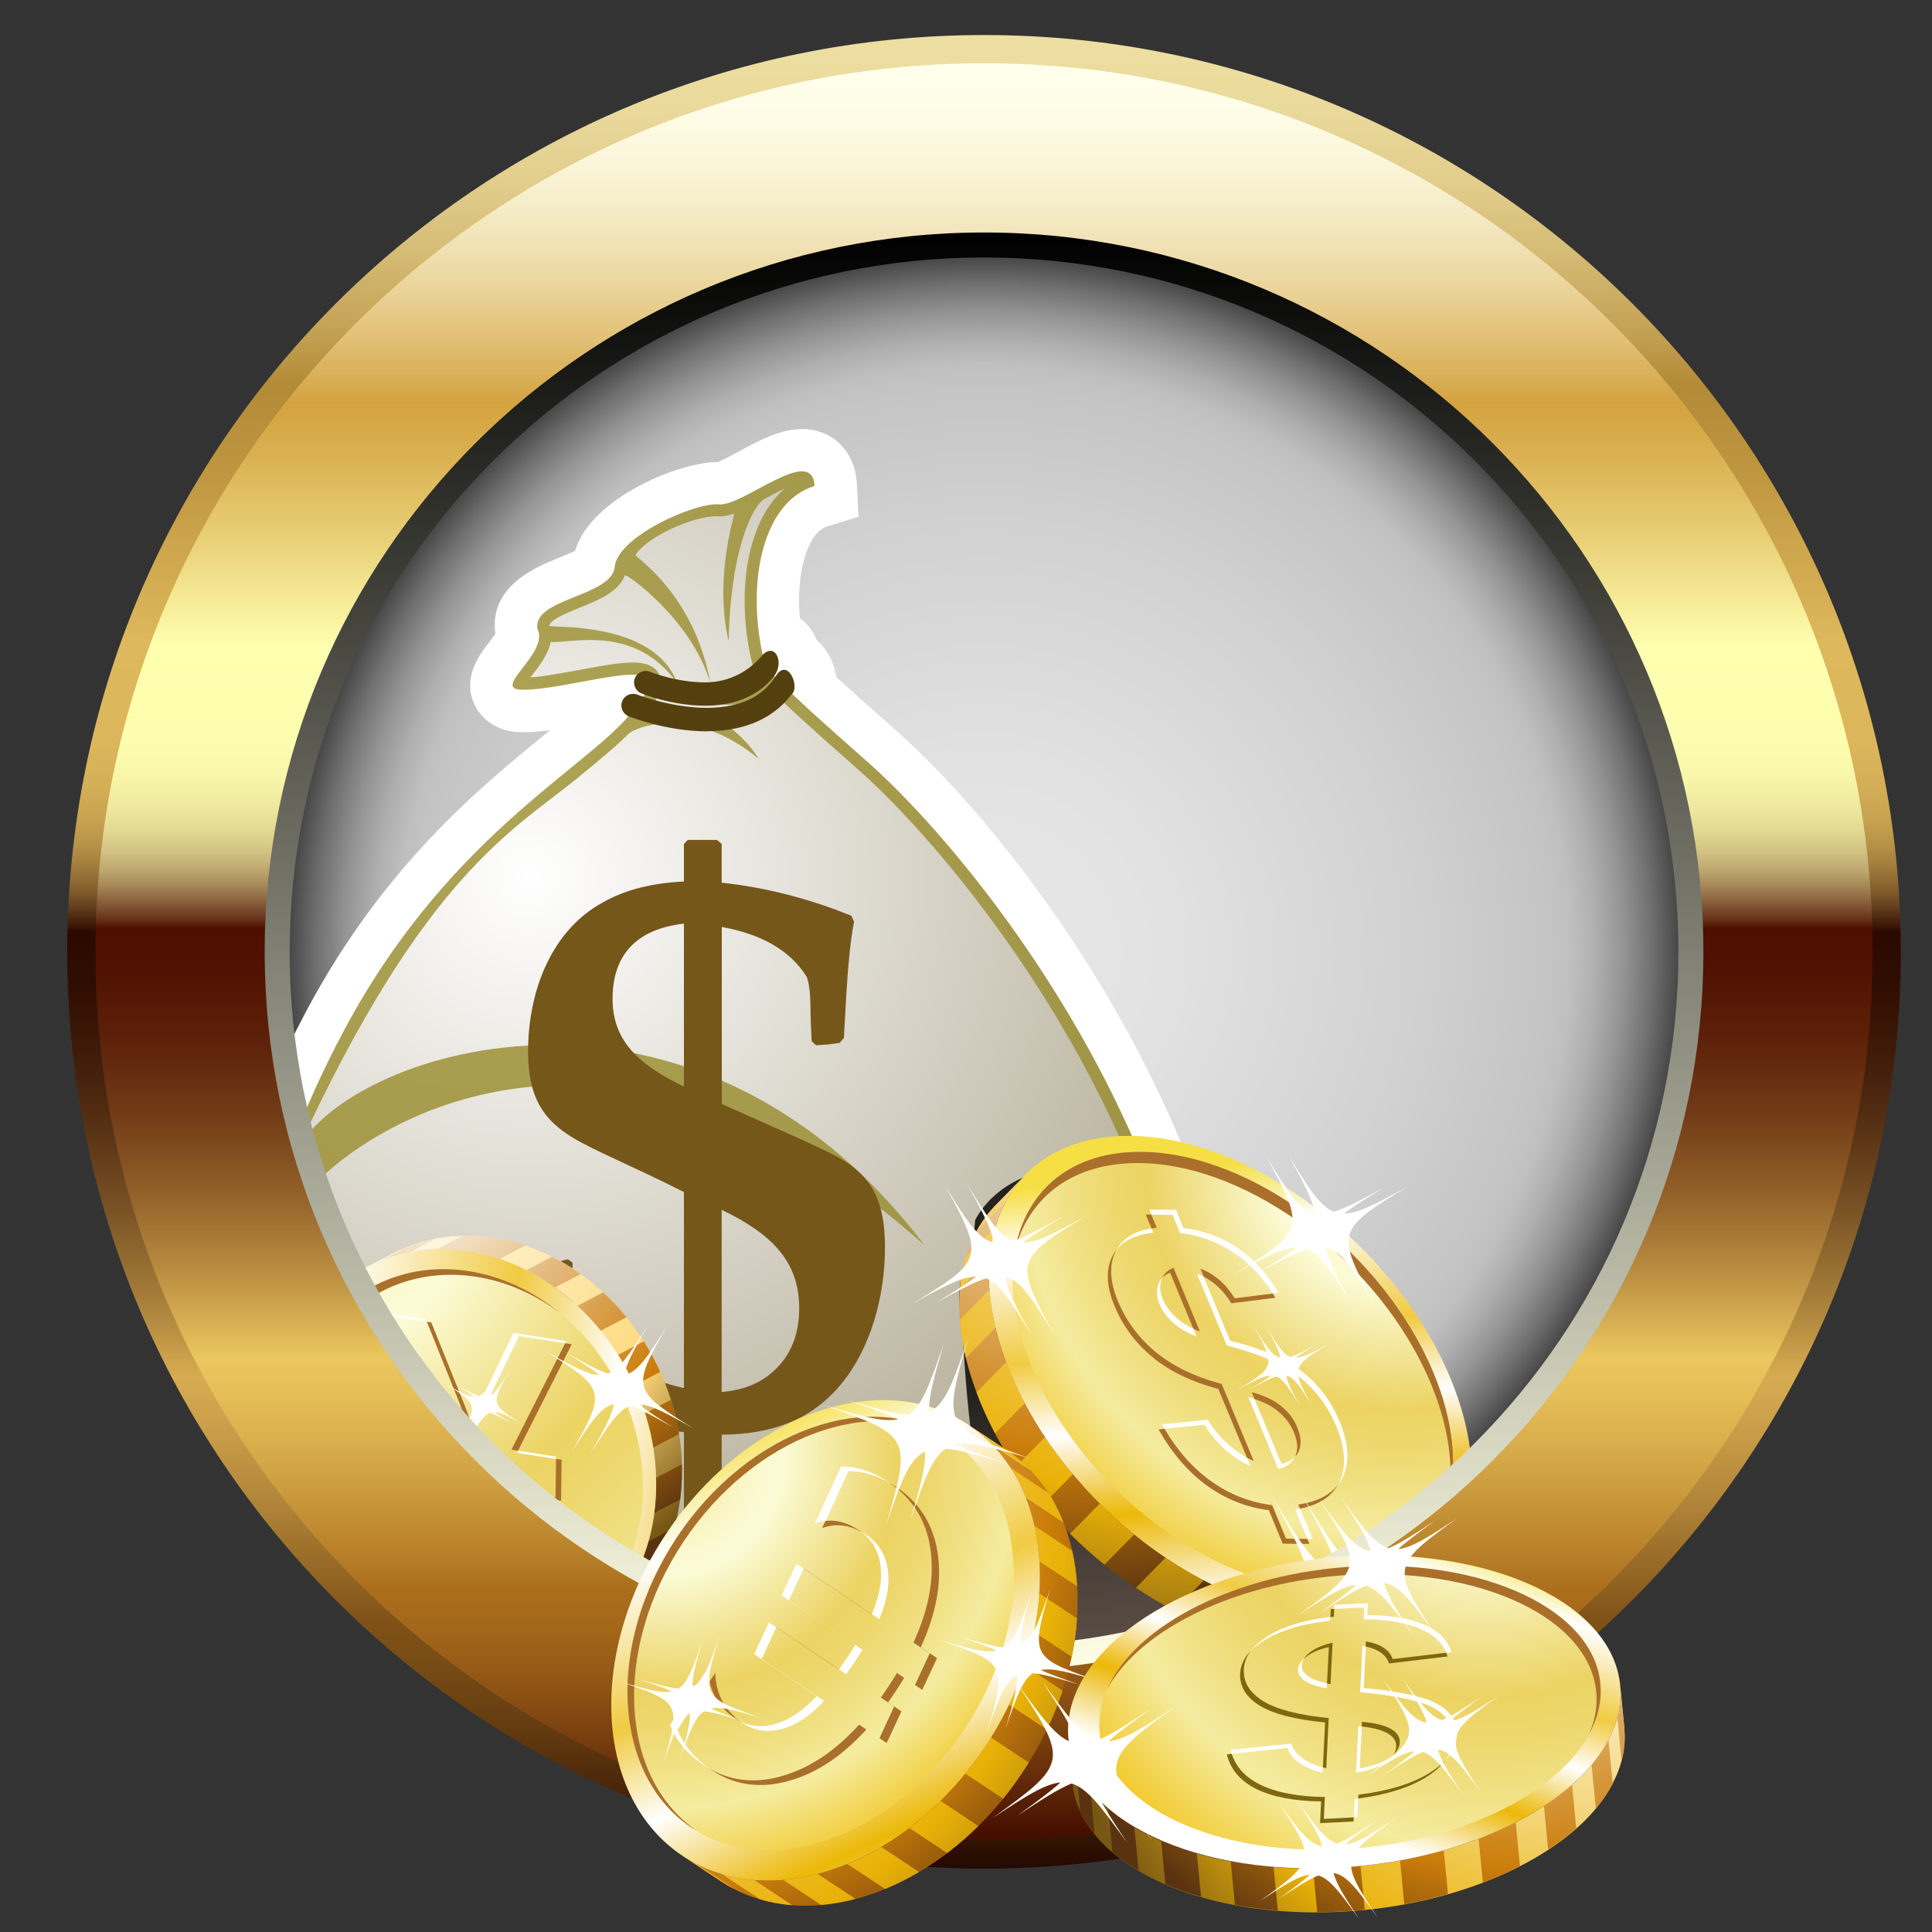 <?xml version="1.0" encoding="utf-8"?>
<!-- Generator: Adobe Illustrator 23.0.2, SVG Export Plug-In . SVG Version: 6.00 Build 0)  -->
<svg version="1.1" id="Layer_1" xmlns="http://www.w3.org/2000/svg" xmlns:xlink="http://www.w3.org/1999/xlink" x="0px" y="0px"
	 width="100%" height="100%" viewBox="0 0 150 150" style="enable-background:new 0 0 150 150;" xml:space="preserve">
<rect x="0" y="0" width="150" height="150" fill="#333333" stroke="none"/>
<style type="text/css">
	.st0{fill:url(#SVGID_1_);}
	.st1{fill:#FFFFFF;}
	.st2{fill:url(#SVGID_2_);}
	.st3{fill:url(#SVGID_3_);}
	.st4{fill:#75571A;}
	.st5{fill:#54400E;}
	.st6{fill:url(#SVGID_4_);}
	.st7{fill:url(#SVGID_5_);}
	.st8{fill:url(#SVGID_6_);}
	.st9{fill:url(#SVGID_7_);}
	.st10{fill:#AA702B;}
	.st11{fill:url(#SVGID_8_);}
	.st12{fill:url(#SVGID_9_);}
	.st13{fill:url(#SVGID_10_);}
	.st14{fill:url(#SVGID_11_);}
	.st15{fill:url(#SVGID_12_);}
	.st16{fill:url(#SVGID_13_);}
	.st17{fill:url(#SVGID_14_);}
	.st18{fill:url(#SVGID_15_);}
	.st19{fill:url(#SVGID_16_);}
	.st20{fill:url(#SVGID_17_);}
	.st21{fill:url(#SVGID_18_);}
	.st22{fill:url(#SVGID_19_);}
	.st23{fill:url(#SVGID_20_);}
	.st24{fill:url(#SVGID_21_);}
	.st25{fill:url(#SVGID_22_);}
	.st26{fill:url(#SVGID_23_);}
	.st27{fill:#7F670F;}
</style>
<g>
	<g>
		
			<radialGradient id="SVGID_1_" cx="76.41" cy="76.1" r="54.63" gradientTransform="matrix(1 0 0 -1 0 150)" gradientUnits="userSpaceOnUse">
			<stop  offset="0" style="stop-color:#E8E8E8"/>
			<stop  offset="0.261" style="stop-color:#E2E2E2"/>
			<stop  offset="0.611" style="stop-color:#D1D1D1"/>
			<stop  offset="0.808" style="stop-color:#C4C4C4"/>
			<stop  offset="0.835" style="stop-color:#BFBFBF"/>
			<stop  offset="0.869" style="stop-color:#AFAFAF"/>
			<stop  offset="0.907" style="stop-color:#959595"/>
			<stop  offset="0.949" style="stop-color:#707070"/>
			<stop  offset="0.992" style="stop-color:#424242"/>
			<stop  offset="1" style="stop-color:#383838"/>
		</radialGradient>
		<path class="st0" d="M131.04,73.9c0,30.17-24.46,54.63-54.63,54.63S21.78,104.07,21.78,73.9s24.46-54.63,54.63-54.63
			C106.58,19.27,131.04,43.73,131.04,73.9z"/>
		<path class="st1" d="M101.8,119.17c-1.08-0.75-2.21-1.17-3.11-1.52c-1.58-0.6-1.59-0.66-1.68-1.15c-0.05-0.32-0.12-1.31-0.18-2.28
			c-0.34-5.22-1.04-16.08-5.6-26.6C85.12,73.53,75.71,62.13,69.5,56.65c-1.67-1.48-3.28-2.9-4.57-4.09
			c-0.06-0.41-0.18-0.83-0.35-1.23c-0.28-0.66-0.68-1.21-1.17-1.64c-0.04-0.09-0.08-0.18-0.12-0.27c-0.29-0.58-0.7-1.07-1.19-1.43
			c-0.33-3.72,0.69-6.68,2.12-7.12l2.44-0.75l-0.13-2.55c-0.13-2.51-1.88-4.26-4.27-4.26c-1.67,0-3.33,0.89-4.79,1.68l-0.12,0.07
			c-0.51,0.27-1.25,0.67-1.64,0.82c-0.02,0-0.05,0-0.08,0c-2.81,0-9.71,2.71-10.99,6.89c-0.35,0.17-0.86,0.38-1.23,0.53
			c-1.79,0.72-5.47,2.21-4.95,5.92c-0.15,0.21-0.34,0.46-0.48,0.64c-0.75,0.97-2.14,2.78-1.11,4.9c0.3,0.62,1.27,2.07,3.65,2.09
			h0.12c0.65,0,1.34-0.06,2.08-0.16c-0.17,0.14-0.34,0.28-0.52,0.42c-4.95,4.04-12.43,10.16-18.4,21.35
			c-2.25,4.23-3.84,8.03-4.94,11.44c2.47,3.25,3.9,7.22,3.6,11.46c-0.05,0.64-0.06,1.27-0.05,1.9c0.19,0.73,0.4,1.45,0.63,2.17
			c2.98,5.93,7.11,11.22,11.16,16.49c2.6,3.24,5.47,6.22,8.63,8.92c0.68,0.48,1.37,0.93,2.07,1.38c3.53,0.23,7.21,0.35,11.04,0.35
			c14.22,0,28.02-1.56,37.14-2.59c0.48-0.05,1.21-0.09,1.97-0.14c2.22-0.12,4.73-0.26,6.47-0.93c1.4-0.54,3.13-1.95,3.39-4.16
			C105.09,123.31,104.69,121.17,101.8,119.17z"/>
		<g>
			<g>
				
					<radialGradient id="SVGID_2_" cx="37.076" cy="88.864" r="86.875" gradientTransform="matrix(1 0 0 -1 0 150)" gradientUnits="userSpaceOnUse">
					<stop  offset="0" style="stop-color:#AEA456"/>
					<stop  offset="0.786" style="stop-color:#9D9142"/>
					<stop  offset="1" style="stop-color:#54400E"/>
				</radialGradient>
				<path class="st2" d="M99.93,121.88c-2.37-1.63-5.54-1.3-6.16-4.81c-0.44-2.49-0.17-15.69-5.56-28.14
					c-6.1-14.08-15.57-25.12-20.89-29.81c-4.74-4.18-7.77-6.9-7.98-7.75c-1.41-5.63-0.35-12.32,3.9-13.64
					c-0.16-3.28-5.55,1.6-7.42,1.43s-7.87,2.5-8.09,4.84c-0.22,2.34-6.43,2.44-6,4.84c0.94,1.88-3.7,4.7-1.17,4.71
					c3.92,0.05,12.67-3.29,8.94,1.11C46.73,59.12,35.17,64.13,26.71,80c-6.75,12.66-7.17,21.06-6.83,26.69
					c7.14,2.99,12.26,10.09,12.26,18.21c0,0.86-0.06,1.71-0.17,2.54c21.39,3.67,45.6,0.97,60.76-0.74c1.91-0.21,5.83-0.18,7.62-0.87
					C101.28,125.49,102.97,123.98,99.93,121.88z"/>
				
					<radialGradient id="SVGID_3_" cx="41.097" cy="81.969" r="70.114" gradientTransform="matrix(1 0 0 -1 0 150)" gradientUnits="userSpaceOnUse">
					<stop  offset="0" style="stop-color:#FFFFFF"/>
					<stop  offset="1" style="stop-color:#A59C81"/>
				</radialGradient>
				<path class="st3" d="M99.4,122.65c-0.66-0.46-9.7-3.79-15.53,0.63c4.93-5.91,10.76-3.06,10.6-3.17c-0.59-0.4-1.17-1.6-1.6-2.31
					c-1.46,0.83-10.45-0.47-13.46-3.99c7.35,3.21,13.4,3.51,13.42,2.15c-0.09-0.54-0.13-0.2-0.22-1.47c-0.32-4.98-1-15.35-5.26-25.2
					C81.12,74.9,71.43,63.99,66.7,59.81c-3.52-3.1-5.63-5-6.84-6.25c-1.17,1.03-3.34,1.61-5.4,0.73c2.26,0.62,4.4-0.94,4.7-1.5
					c-0.44-0.52-0.66-0.9-0.74-1.21c-1.28-5.12-0.58-11.01,2.5-13.64c-0.51,0.23-1.04,0.52-1.47,0.75l-0.13,0.07
					c-0.71,0.38-2.58,3.44-2.75,11.01c-1.17-4.99,0.54-9.93,0.42-9.89c-0.39,0.13-0.75,0.21-1.08,0.21c-0.07,0-0.13,0-0.19-0.01
					h-0.1c-1.77,0-5.36,1.55-6.27,3c-0.1,0.17,4.52,2.93,5.81,9.98c-1.46-4.99-6.57-8.57-6.64-8.39c-0.49,1.29-2.09,1.94-3.53,2.52
					c-0.97,0.39-2.29,0.92-2.34,1.4c0.07,0.18,8.16-0.42,9.93,4.46c-3.27-4.6-8.16-3.11-9.83-3.2c-0.18,0.95-0.87,1.84-1.43,2.56
					c-0.04,0.05-0.09,0.11-0.13,0.18c1.07-0.07,2.42-0.33,3.63-0.55l0.17-0.03c1.56-0.29,3.04-0.57,4.12-0.57
					c0.41,0,1.65,0,2.1,0.97c0.33,0.72,0,1.5-0.48,2.19c-0.15,0.21,5.14-0.49,8.19,4.33c-5.05-4.22-9.54-2.54-10.15-1.93
					c-1.03,1.03-2.37,2.12-3.9,3.38c-4.97,4.06-11.95,7.53-21.81,29.01c3.52-7.51,30.28-16.9,48.71,7.28
					c-26.88-23.94-46.95-6.49-48.51-3.21c-2.79,5.85-2.77,9.94-2.44,13.66c0.23,0.11,0.45,0.22,0.67,0.34
					c1.26-0.35,4.23-1.15,6.74,0.24c-2.38-0.4-4.24-0.02-5.47,0.5c2.25,1.41,4.21,3.27,5.74,5.44c4.74,0.52,10.81,2.13,15.49,5.89
					c-2.44-1.27-8.24-2.7-13.89-3.21c1.29,2.61,2.03,5.53,2.03,8.6c0,0.54-0.03,1.07-0.07,1.6c7.1,1.22,15.09,1.83,23.88,1.83
					c13.98,0,27.64-1.54,36.67-2.56c0,0,5.67-0.06,7.34-0.84c0.25-0.12,0.5-0.55,0.5-0.95C100.45,123.49,99.88,122.98,99.4,122.65z"
					/>
			</g>
			<g>
				<path class="st4" d="M68.71,96.81c0,3.9-1.14,7.93-3.42,10.67c-2.28,2.76-5.37,3.88-9.26,3.91c0,1.95,0,3.88,0,5.81
					c-0.11,0.11-0.22,0.21-0.33,0.32c-0.77,0-1.53,0-2.3,0c-0.1-0.11-0.2-0.23-0.3-0.34c0-2,0-4,0-5.99
					c-3.91-0.41-7.78-1.82-11.61-2.38c-0.06-0.11-0.12-0.23-0.18-0.34c0.38-2.51,0.59-5.77,0.63-9.66c0.11-0.15,0.22-0.3,0.33-0.45
					c0.61-0.25,1.21-0.45,1.82-0.59c0.12,0.09,0.24,0.17,0.36,0.26c0.01,0.77,0.02,1.54,0.03,2.32c0.02,1.03,0.16,1.94,0.42,2.76
					c1.8,2.26,4.53,3.82,8.2,4.66c0-5.13,0-10.21,0-15.22c-4.06-2.05-6.95-3.2-8.68-4.25C42.14,86.9,41,85.13,41,81.66
					c0-4.92,1.94-9.5,5.81-11.6c1.76-1,3.85-1.5,6.29-1.62c0-0.97,0-1.94,0-2.91c0.1-0.11,0.2-0.21,0.3-0.32c0.76,0,1.51,0,2.27,0
					c0.12,0.1,0.24,0.21,0.36,0.31c0,1.01,0,2.01,0,3.01c3.97,0.43,7.33,1.46,10.07,2.57c0.07,0.16,0.14,0.31,0.21,0.46
					c-0.26,1.24-0.47,3.35-0.64,6.3c-0.05,0.91-0.1,1.82-0.15,2.73c-0.11,0.13-0.22,0.25-0.33,0.38c-0.61,0.1-1.23,0.16-1.84,0.18
					c-0.11-0.1-0.22-0.21-0.33-0.31c-0.06-1.07-0.09-1.85-0.09-2.35c0-1.27-0.1-2.16-0.3-2.66c-1.29-2.04-3.49-3.3-6.59-3.86
					c0,4.61,0,9.19,0,13.74c4.09,1.85,7.11,3.11,9.04,4.14C67.5,91.21,68.71,93,68.71,96.81z M53.1,84.36c0-4.26,0-8.48,0-12.65
					c-3.69,0.42-5.54,2.43-5.54,5.84C47.56,80.68,49.41,82.59,53.1,84.36z M62.05,101.59c0-3.57-2.01-5.73-6.02-7.66
					c0,4.75,0,9.46,0,14.14c1.84-0.14,3.29-0.79,4.38-1.96C61.51,104.94,62.05,103.41,62.05,101.59z"/>
			</g>
			<g>
				<path class="st5" d="M54.73,54.79c-2.61-0.01-4.87-0.93-4.93-0.95l0,0l0,0c-0.47-0.19-0.69-0.72-0.51-1.18l0,0
					c0.19-0.46,0.71-0.69,1.18-0.5l0,0c0,0,0.49,0.2,1.29,0.41l0,0c0.8,0.21,1.88,0.41,2.96,0.41l0,0c2.97,0,4.43-2.09,4.52-2.17
					c0.98-0.92,1.66,0.65,0.86,1.69c-1.4,1.78-3.51,2.29-5.32,2.29l0,0C54.77,54.79,54.75,54.79,54.73,54.79L54.73,54.79z"/>
			</g>
			<g>
				<path class="st5" d="M54.87,56.78c-3.2-0.01-6.01-1.15-6.06-1.16l0,0c-0.46-0.19-0.69-0.72-0.5-1.18l0,0
					c0.18-0.47,0.72-0.69,1.18-0.51l0,0c0,0,0.62,0.25,1.63,0.51l0,0c1.01,0.26,2.37,0.52,3.75,0.52l0,0
					c2.13-0.01,4.14-0.57,5.36-2.46l0,0c0.92-1.52,1.93,0.87,1.22,1.42c-1.68,2.22-4.27,2.85-6.53,2.85l0,0
					C54.91,56.78,54.89,56.78,54.87,56.78L54.87,56.78z"/>
			</g>
		</g>
		<g>
			<g>
				
					<radialGradient id="SVGID_4_" cx="1576.888" cy="51.887" r="34.59" gradientTransform="matrix(-1 -0.015 0.015 -1 1605.131 167.765)" gradientUnits="userSpaceOnUse">
					<stop  offset="0" style="stop-color:#FFFFFF"/>
					<stop  offset="0.72" style="stop-color:#FFDA7D"/>
					<stop  offset="1" style="stop-color:#785714"/>
				</radialGradient>
				<path class="st6" d="M28.43,98.4c0.15-0.08,0.3-0.15,0.45-0.23c0.75-0.35,1.54-0.63,2.36-0.83c1.6-0.39,3.33-0.47,5.13-0.19
					c1.5,0.23,2.95,0.71,4.31,1.37c0.83,0.41,1.63,0.88,2.39,1.43c0.62,0.44,1.21,0.92,1.77,1.45l2-1.05
					c-0.56-0.52-1.15-1-1.77-1.45c-0.76-0.54-1.56-1.02-2.39-1.42c-1.36-0.66-2.81-1.13-4.31-1.37c-1.8-0.28-3.53-0.2-5.13,0.18
					c-0.82,0.2-1.61,0.48-2.36,0.83c-0.15,0.07-0.3,0.15-0.46,0.23L28.43,98.4z M43.88,127.92l2-1.05
					c4.18-2.19,6.99-6.76,7.07-12.45c0.03-2.18-0.34-4.31-1.05-6.32c-0.3-0.86-0.67-1.7-1.09-2.51c-0.35-0.68-0.75-1.34-1.18-1.98
					c-0.41-0.6-0.84-1.17-1.31-1.71l-2,1.05c0.47,0.54,0.9,1.12,1.31,1.71c0.43,0.63,0.82,1.29,1.18,1.98
					c0.42,0.81,0.78,1.65,1.09,2.51c0.7,2,1.07,4.14,1.05,6.32C50.87,121.16,48.06,125.73,43.88,127.92z"/>
				
					<radialGradient id="SVGID_5_" cx="1573.269" cy="52.755" r="32.73" gradientTransform="matrix(-1 -0.015 0.015 -1 1605.131 167.765)" gradientUnits="userSpaceOnUse">
					<stop  offset="0" style="stop-color:#FFFFFF"/>
					<stop  offset="0.72" style="stop-color:#CB7D0A"/>
					<stop  offset="1" style="stop-color:#593310"/>
				</radialGradient>
				<path class="st7" d="M35.91,95.94l-2,1.04c0.8-0.02,1.62,0.04,2.45,0.16c0.84,0.13,1.65,0.33,2.45,0.6l2-1.05
					c-0.8-0.27-1.62-0.47-2.45-0.6C37.53,95.98,36.71,95.92,35.91,95.94z M29.6,97.86c0.72-0.28,1.47-0.5,2.25-0.65l2-1.05
					c-0.78,0.15-1.53,0.36-2.25,0.65L29.6,97.86z M50.8,117.47l2-1.05c0.09-0.65,0.13-1.32,0.14-2c0-0.24,0-0.49,0-0.73l-2,1.05
					c0.01,0.24,0.01,0.49,0.01,0.73C50.94,116.15,50.89,116.82,50.8,117.47z M46.64,103.32l2-1.05c-0.56-0.69-1.17-1.34-1.81-1.93
					l-2,1.05C45.48,101.99,46.09,102.63,46.64,103.32z M49.26,107.56l2-1.05c-0.37-0.82-0.8-1.61-1.28-2.37l-2,1.05
					C48.46,105.94,48.89,106.73,49.26,107.56z M50.72,112.39l2-1.05c-0.14-0.9-0.35-1.79-0.63-2.66l-2,1.05
					C50.37,110.59,50.58,111.48,50.72,112.39z M45.49,126.91c-0.51,0.38-1.05,0.72-1.61,1.01c0.67-0.35,1.33-0.7,2-1.05
					c0.56-0.29,1.1-0.63,1.61-1.01L45.49,126.91z M42.86,97.57l-2,1.05c0.77,0.39,1.51,0.84,2.22,1.35l2-1.05
					C44.38,98.41,43.64,97.96,42.86,97.57z M49.49,121.99l2-1.05c0.35-0.74,0.64-1.52,0.87-2.33l-2,1.05
					C50.13,120.48,49.84,121.25,49.49,121.99z M46.98,125.6l2-1.05c0.54-0.55,1.04-1.16,1.48-1.82l-2,1.05
					C48.02,124.44,47.52,125.05,46.98,125.6z"/>
				
					<linearGradient id="SVGID_6_" gradientUnits="userSpaceOnUse" x1="1588.921" y1="34.183" x2="1536.582" y2="24.912" gradientTransform="matrix(-1 -0.015 0.015 -1 1605.131 167.765)">
					<stop  offset="0" style="stop-color:#F6DF45"/>
					<stop  offset="0.143" style="stop-color:#FFFFFF"/>
					<stop  offset="0.396" style="stop-color:#F1CB42"/>
					<stop  offset="0.571" style="stop-color:#FFFFFF"/>
					<stop  offset="0.615" style="stop-color:#FBEFC7"/>
					<stop  offset="0.722" style="stop-color:#F0C83F"/>
					<stop  offset="0.769" style="stop-color:#ECB908"/>
					<stop  offset="0.843" style="stop-color:#F2D05B"/>
					<stop  offset="0.952" style="stop-color:#FBF2D0"/>
					<stop  offset="1" style="stop-color:#FFFFFF"/>
				</linearGradient>
				<path class="st8" d="M36.37,97.15c-8.17-1.28-14.89,4.85-15.01,13.69c-0.12,8.83,6.41,17.03,14.58,18.31
					c8.17,1.27,14.89-4.86,15-13.69C51.07,106.63,44.54,98.43,36.37,97.15z"/>
				
					<radialGradient id="SVGID_7_" cx="1584.059" cy="53.554" r="57.538" gradientTransform="matrix(-1 -0.015 0.015 -1 1605.131 167.765)" gradientUnits="userSpaceOnUse">
					<stop  offset="0" style="stop-color:#F1D057"/>
					<stop  offset="0.018" style="stop-color:#F2D566"/>
					<stop  offset="0.072" style="stop-color:#F5E38E"/>
					<stop  offset="0.125" style="stop-color:#F8EDAD"/>
					<stop  offset="0.176" style="stop-color:#FAF5C3"/>
					<stop  offset="0.225" style="stop-color:#FBF9D0"/>
					<stop  offset="0.269" style="stop-color:#FBFBD5"/>
					<stop  offset="0.527" style="stop-color:#ECD363"/>
					<stop  offset="0.592" style="stop-color:#EDD76C"/>
					<stop  offset="0.698" style="stop-color:#F1E185"/>
					<stop  offset="0.791" style="stop-color:#F5ECA0"/>
					<stop  offset="1" style="stop-color:#F2C41C"/>
				</radialGradient>
				<path class="st9" d="M36.4,98.69c-7.58-1.18-13.81,4.5-13.92,12.7c-0.11,8.19,5.94,15.8,13.52,16.98s13.81-4.5,13.92-12.7
					C50.03,107.48,43.97,99.87,36.4,98.69z"/>
				<path class="st10" d="M36.4,98.69c2.57,0.4,4.96,1.54,7,3.19c-1.91-1.41-4.09-2.39-6.43-2.75c-7.58-1.18-13.81,4.5-13.92,12.7
					c-0.07,5.42,2.55,10.57,6.52,13.79c-4.29-3.17-7.17-8.56-7.09-14.23C22.59,103.19,28.82,97.51,36.4,98.69z"/>
				<path class="st10" d="M36.38,111.11c0.05-0.19,0.12-0.4,0.19-0.61c-0.13-0.41-0.28-0.84-0.45-1.28l-2.63-6.54l-0.35-0.06
					l2.55,6.35C35.99,109.74,36.22,110.45,36.38,111.11z M38.61,117.29l0.02-1.54l4.93,0.77l0.04-3.18l-0.43-0.07l-0.04,3
					l-4.93-0.77l-0.02,1.72L38.61,117.29z M29.9,114.21v0.18l4.56,0.71v-0.18L29.9,114.21z M34.4,119.82l-4.56-0.71v0.18L34.4,120
					V119.82z M40.22,112.63l4.17-8.26l-0.51-0.08l-4.17,8.26L40.22,112.63z M38.08,124.32l-3.3-0.52v0.18l3.73,0.58l0.05-3.92
					l4.93,0.77l0.04-3.18l-0.43-0.07l-0.04,3l-4.93-0.77L38.08,124.32z"/>
				<path class="st1" d="M40.22,112.63l-0.08,0.17l3.03,0.47v-0.18L40.22,112.63z M37.12,109.19c-0.23,0.47-0.41,0.9-0.55,1.31
					c0.09,0.29,0.17,0.58,0.24,0.86c0.15-0.56,0.39-1.2,0.74-1.92l2.74-5.71l3.58,0.56l0.08-0.17l-4.09-0.64L37.12,109.19z
					 M43.1,117.99l-4.5-0.7v0.18l4.5,0.7V117.99z M33.03,111.51l-3.52-0.55l-0.04,3.18l0.43,0.07l0.04-3l3.52,0.55l-4.07-9.72
					l3.74,0.58l-0.08-0.19l-4.1-0.64L33.03,111.51z M34.44,116.64l-4.99-0.78l-0.04,3.18l0.43,0.07l0.04-3l4.99,0.78l0.02-1.72
					l-0.43-0.07L34.44,116.64z M34.83,120.07L34.4,120l-0.05,3.74l0.43,0.07L34.83,120.07z"/>
			</g>
			<path class="st1" d="M46.53,106.75c-0.63-0.51-1.52-1.08-2.71-1.82c1.51,0.86,2.56,1.45,3.39,1.71c0.93-0.35,1.7-1.54,3.1-3.77
				c-1.04,1.83-1.69,2.99-1.84,3.89c1.04-0.22,1.82-1.42,3.34-3.84c-2.78,4.87-2.75,5,2.01,7.98c-2.06-1.18-3.28-1.85-4.22-1.87
				c0.63,0.51,1.52,1.08,2.71,1.82c-1.51-0.86-2.56-1.45-3.39-1.71c-0.93,0.35-1.7,1.54-3.1,3.77c1.04-1.83,1.69-2.99,1.84-3.89
				c-1.04,0.22-1.82,1.42-3.34,3.84c2.78-4.87,2.75-5-2.01-7.98C44.38,106.05,45.59,106.72,46.53,106.75z"/>
			<path class="st1" d="M36.82,108.45c-0.32-0.26-0.78-0.55-1.39-0.94c0.77,0.44,1.31,0.74,1.74,0.88c0.48-0.18,0.87-0.79,1.59-1.94
				c-0.54,0.94-0.87,1.54-0.95,2c0.54-0.11,0.94-0.73,1.72-1.97c-1.43,2.5-1.41,2.57,1.03,4.1c-1.06-0.6-1.68-0.95-2.16-0.96
				c0.32,0.26,0.78,0.55,1.39,0.94c-0.77-0.44-1.31-0.74-1.74-0.88c-0.48,0.18-0.87,0.79-1.59,1.94c0.54-0.94,0.87-1.54,0.94-2
				c-0.54,0.12-0.94,0.73-1.72,1.97c1.43-2.5,1.41-2.57-1.03-4.1C35.72,108.09,36.34,108.43,36.82,108.45z"/>
		</g>
		
			<linearGradient id="SVGID_8_" gradientUnits="userSpaceOnUse" x1="93.67" y1="10.57" x2="91.995" y2="42.839" gradientTransform="matrix(1 0 0 -1 0 150)">
			<stop  offset="0" style="stop-color:#736157"/>
			<stop  offset="0.242" style="stop-color:#65564D"/>
			<stop  offset="0.696" style="stop-color:#413832"/>
			<stop  offset="1" style="stop-color:#25221E"/>
		</linearGradient>
		<path class="st11" d="M98.99,94.91c-9.38-5.77-19.72-6-23.09-0.52c-0.07,0.11-0.13,0.22-0.19,0.34c-0.27,4.19-1.57,3.19-1.14,7.37
			c0.73,4.48-0.13,28.95,15.24,27.1c10.44-1.26,15.9-0.91,18.62-5.34C111.81,118.38,108.37,100.68,98.99,94.91z"/>
		<g>
			<g>
				
					<radialGradient id="SVGID_9_" cx="83.269" cy="68.312" r="43.124" gradientTransform="matrix(1 0 0 -1 0 150)" gradientUnits="userSpaceOnUse">
					<stop  offset="0" style="stop-color:#FFFFFF"/>
					<stop  offset="0.72" style="stop-color:#CB7D0A"/>
					<stop  offset="1" style="stop-color:#593310"/>
				</radialGradient>
				<path class="st12" d="M104.79,125.34c-0.49,0.04-1,0.06-1.53,0.06c-1.59-0.02-3.24-0.27-4.89-0.73
					c-7.17-2.01-14.48-7.92-18.52-15.17c-0.53-0.94-1-1.91-1.4-2.89c-0.55-1.32-0.96-2.62-1.24-3.86
					c-1.08-4.84-0.13-8.96,2.44-11.57l-2.3,2.34c-2.57,2.61-3.51,6.73-2.44,11.57c0.28,1.24,0.69,2.53,1.24,3.86
					c0.41,0.98,0.88,1.95,1.4,2.89c4.04,7.25,11.35,13.16,18.52,15.17c1.65,0.46,3.29,0.72,4.89,0.74c0.53,0.01,1.04-0.01,1.53-0.06
					c2.77-0.25,5.01-1.29,6.61-2.93l2.3-2.34C109.79,124.04,107.56,125.09,104.79,125.34z"/>
				
					<radialGradient id="SVGID_10_" cx="93.855" cy="66.374" r="46.631" gradientTransform="matrix(1 0 0 -1 0 150)" gradientUnits="userSpaceOnUse">
					<stop  offset="0" style="stop-color:#FFFFFF"/>
					<stop  offset="0.72" style="stop-color:#EAB208"/>
					<stop  offset="1" style="stop-color:#785714"/>
				</radialGradient>
				<path class="st13" d="M79.38,91.46l-2.3,2.34c-0.51,0.57-0.95,1.2-1.32,1.89l2.3-2.34C78.42,92.66,78.86,92.03,79.38,91.46z
					 M77.28,95.25l-2.3,2.34c-0.23,0.78-0.39,1.62-0.46,2.5l2.3-2.34C76.89,96.88,77.05,96.04,77.28,95.25z M76.82,100.12l-2.3,2.34
					c0.07,0.95,0.23,1.94,0.47,2.96l2.3-2.34C77.04,102.06,76.88,101.07,76.82,100.12z M78.45,106.6c-0.12-0.28-0.23-0.56-0.33-0.84
					l-2.3,2.34c0.1,0.28,0.22,0.56,0.33,0.84c0.33,0.79,0.7,1.58,1.11,2.35l2.3-2.34C79.15,108.19,78.78,107.4,78.45,106.6z
					 M81.13,111.58l-2.3,2.34c0.66,0.99,1.39,1.96,2.16,2.88l2.3-2.34C82.52,113.54,81.79,112.57,81.13,111.58z M83.08,119.08
					c0.85,0.85,1.74,1.65,2.67,2.4l2.3-2.34c-0.93-0.75-1.82-1.55-2.67-2.4L83.08,119.08z M88.19,123.28
					c0.97,0.65,1.97,1.24,2.97,1.76l2.3-2.34c-1.01-0.52-2-1.11-2.97-1.76L88.19,123.28z M93.78,126.23
					c1.02,0.4,2.05,0.73,3.07,0.97l2.3-2.34c-1.02-0.25-2.05-0.57-3.07-0.97L93.78,126.23z M103.26,125.4
					c-0.49-0.01-0.99-0.03-1.5-0.08l-2.3,2.34c0.5,0.05,1,0.08,1.5,0.09c0.49,0.01,0.98-0.01,1.44-0.05l2.3-2.34
					C104.23,125.39,103.75,125.4,103.26,125.4z M106.96,124.95l-2.3,2.34c0.83-0.22,1.59-0.53,2.28-0.91l2.3-2.34
					C108.55,124.42,107.79,124.73,106.96,124.95z M110.89,122.89l-2.3,2.34c0.18-0.15,0.35-0.31,0.51-0.48
					c0.77-0.78,1.53-1.56,2.3-2.34C111.24,122.58,111.06,122.74,110.89,122.89z"/>
				
					<linearGradient id="SVGID_11_" gradientUnits="userSpaceOnUse" x1="93.533" y1="59.373" x2="97.665" y2="25.806" gradientTransform="matrix(1 0 0 -1 0 150)">
					<stop  offset="0" style="stop-color:#F6DF45"/>
					<stop  offset="0.143" style="stop-color:#FFFFFF"/>
					<stop  offset="0.396" style="stop-color:#F1CB42"/>
					<stop  offset="0.571" style="stop-color:#FFFFFF"/>
					<stop  offset="0.615" style="stop-color:#FBEFC7"/>
					<stop  offset="0.722" style="stop-color:#F0C83F"/>
					<stop  offset="0.769" style="stop-color:#ECB908"/>
					<stop  offset="0.843" style="stop-color:#F2D05B"/>
					<stop  offset="0.952" style="stop-color:#FBF2D0"/>
					<stop  offset="1" style="stop-color:#FFFFFF"/>
				</linearGradient>
				<path class="st14" d="M87.79,88.19c9.43,0.1,20.54,8.52,24.81,18.79c4.27,10.27,0.09,18.52-9.34,18.42
					c-9.43-0.1-20.54-8.52-24.81-18.79C74.17,96.33,78.36,88.08,87.79,88.19z"/>
				
					<radialGradient id="SVGID_12_" cx="108.508" cy="60.048" r="37.033" gradientTransform="matrix(1 0 0 -1 0 150)" gradientUnits="userSpaceOnUse">
					<stop  offset="0" style="stop-color:#F1D057"/>
					<stop  offset="0.018" style="stop-color:#F2D566"/>
					<stop  offset="0.072" style="stop-color:#F5E38E"/>
					<stop  offset="0.125" style="stop-color:#F8EDAD"/>
					<stop  offset="0.176" style="stop-color:#FAF5C3"/>
					<stop  offset="0.225" style="stop-color:#FBF9D0"/>
					<stop  offset="0.269" style="stop-color:#FBFBD5"/>
					<stop  offset="0.527" style="stop-color:#ECD363"/>
					<stop  offset="0.592" style="stop-color:#EDD76C"/>
					<stop  offset="0.698" style="stop-color:#F1E185"/>
					<stop  offset="0.791" style="stop-color:#F5ECA0"/>
					<stop  offset="1" style="stop-color:#F2C41C"/>
				</radialGradient>
				<path class="st15" d="M88.66,89.43c8.6,0.1,18.73,7.77,22.63,17.14s0.08,16.9-8.52,16.8c-8.6-0.09-18.74-7.77-22.63-17.14
					C76.24,96.86,80.06,89.34,88.66,89.43z"/>
				<path class="st10" d="M88.47,90.3c8.6,0.09,18.73,7.77,22.63,17.14c1.42,3.42,1.81,6.59,1.32,9.24
					c0.76-2.81,0.45-6.31-1.13-10.11c-3.9-9.37-14.03-17.05-22.63-17.14c-5.46-0.06-8.99,2.96-9.84,7.56
					C79.93,92.88,83.35,90.25,88.47,90.3z"/>
				<path class="st10" d="M92.65,103.16c0.16,0.08,0.33,0.15,0.51,0.21l-2.05-4.94c-0.41,0.16-0.69,0.42-0.86,0.76
					c0.16-0.16,0.35-0.28,0.6-0.38L92.65,103.16z M95.6,101.19l3.42-0.43c-0.07-0.11-0.13-0.22-0.2-0.33l-2.96,0.37
					c-0.68-1.12-1.57-1.89-2.66-2.3l0.26,0.62C94.31,99.56,95.02,100.25,95.6,101.19z M97.4,108.62c0.74,0.24,1.34,0.55,1.81,0.94
					c0.57,0.46,0.98,1.01,1.25,1.65c0.3,0.72,0.33,1.34,0.11,1.86c0,0.01-0.01,0.02-0.01,0.02c0.11-0.12,0.2-0.25,0.27-0.41
					c0.23-0.53,0.19-1.14-0.11-1.86c-0.26-0.64-0.68-1.19-1.25-1.65c-0.57-0.47-1.33-0.83-2.29-1.08L97.4,108.62z M99.85,119.46
					l-1.08-2.6c-1.73-0.22-3.33-0.84-4.78-1.89c-1.37-0.98-2.56-2.32-3.58-4.04l-0.46,0.05c1.07,1.88,2.33,3.34,3.78,4.38
					s3.04,1.67,4.78,1.89l1.08,2.6l2.07,0.02l-0.16-0.39L99.85,119.46z M89.81,95.32l-0.43-1.02h-0.42l0.45,1.08
					C89.55,95.35,89.67,95.33,89.81,95.32z M100.8,116.81l0.13,0.32c1.42-0.28,2.4-0.89,2.93-1.84
					C103.24,116.09,102.22,116.61,100.8,116.81z M96.82,113.18c0.18,0.09,0.35,0.18,0.52,0.25l-2.49-5.98
					c-2.09-0.56-3.79-1.38-5.11-2.47c-1.32-1.09-2.3-2.41-2.94-3.95c-0.65-1.56-0.7-2.87-0.16-3.92c0.01-0.03,0.03-0.05,0.05-0.08
					c-0.12,0.14-0.22,0.3-0.31,0.47c-0.54,1.05-0.49,2.36,0.16,3.92c0.64,1.54,1.63,2.86,2.94,3.95c1.32,1.09,3.02,1.91,5.11,2.47
					L96.82,113.18z"/>
				<path class="st1" d="M91.08,102.7c0.49,0.44,1.09,0.79,1.82,1.06l-0.25-0.6c-0.51-0.24-0.95-0.52-1.32-0.85
					c-0.48-0.44-0.83-0.91-1.04-1.41c-0.23-0.55-0.27-1.05-0.13-1.51c0.02-0.07,0.06-0.13,0.09-0.19c-0.16,0.16-0.27,0.35-0.34,0.58
					c-0.14,0.45-0.1,0.96,0.13,1.51C90.25,101.79,90.6,102.26,91.08,102.7z M99.49,113.65l-2.09-5.03c-0.16-0.05-0.31-0.1-0.48-0.15
					l2.31,5.57c0.65-0.12,1.08-0.44,1.32-0.95C100.3,113.37,99.95,113.56,99.49,113.65z M91.04,94.32l0.59,1.41
					c1.59,0.2,3.01,0.73,4.26,1.59c1.15,0.79,2.13,1.83,2.93,3.11l0.46-0.06c-0.84-1.43-1.89-2.58-3.13-3.44
					c-1.25-0.86-2.67-1.39-4.26-1.59l-0.59-1.41l-2.07-0.02l0.16,0.39L91.04,94.32z M95.44,112.21c-0.65-0.56-1.2-1.21-1.67-1.98
					l-3.56,0.36c0.07,0.12,0.14,0.23,0.2,0.34l3.1-0.31c0.47,0.76,1.02,1.42,1.67,1.98c0.65,0.56,1.28,0.96,1.9,1.22l-0.26-0.64
					C96.37,112.94,95.9,112.61,95.44,112.21z M104,110.35c-0.64-1.54-1.58-2.81-2.82-3.8c-1.24-1-3.13-1.82-5.67-2.46l-2.06-4.96
					c-0.17-0.09-0.34-0.17-0.52-0.24l2.32,5.58c2.54,0.64,4.43,1.46,5.67,2.46c1.23,0.99,2.18,2.26,2.82,3.8
					c0.72,1.72,0.8,3.17,0.25,4.34c-0.04,0.08-0.08,0.14-0.12,0.21c0.15-0.19,0.28-0.38,0.38-0.6
					C104.8,113.52,104.72,112.07,104,110.35z M100.55,117.2l0.95,2.28h0.42l-0.98-2.35C100.81,117.15,100.68,117.18,100.55,117.2z
					 M86.69,97.04c0.59-0.76,1.55-1.2,2.86-1.33l-0.14-0.33C88.1,95.58,87.19,96.13,86.69,97.04z"/>
			</g>
			<path class="st1" d="M79.42,96.48c0.75-0.58,1.81-1.24,3.22-2.09c-1.79,0.98-3.04,1.66-4.01,1.96c-1.08-0.43-1.97-1.84-3.57-4.48
				c1.19,2.17,1.93,3.55,2.09,4.6c-1.22-0.28-2.12-1.7-3.86-4.57c3.18,5.77,3.14,5.93-2.5,9.34c2.44-1.35,3.88-2.11,4.98-2.12
				c-0.75,0.59-1.81,1.24-3.22,2.09c1.79-0.98,3.03-1.66,4.01-1.96c1.08,0.43,1.97,1.84,3.57,4.48c-1.19-2.17-1.93-3.55-2.09-4.6
				c1.22,0.28,2.12,1.7,3.86,4.57c-3.18-5.77-3.14-5.93,2.5-9.34C81.97,95.7,80.53,96.47,79.42,96.48z"/>
			<path class="st1" d="M104.35,94.22c0.75-0.58,1.81-1.24,3.22-2.09c-1.79,0.98-3.04,1.66-4.01,1.95
				c-1.08-0.43-1.97-1.84-3.57-4.48c1.19,2.17,1.93,3.55,2.09,4.6c-1.22-0.28-2.12-1.7-3.86-4.57c3.18,5.77,3.14,5.93-2.5,9.34
				c2.44-1.35,3.88-2.11,4.98-2.12c-0.75,0.59-1.81,1.24-3.22,2.09c1.79-0.98,3.03-1.66,4.01-1.95c1.08,0.43,1.97,1.84,3.57,4.48
				c-1.19-2.17-1.93-3.55-2.09-4.6c1.22,0.28,2.12,1.7,3.86,4.57c-3.18-5.77-3.14-5.92,2.5-9.34
				C106.89,93.44,105.46,94.21,104.35,94.22z"/>
			<path class="st1" d="M106.91,122.24c1-0.78,2.43-1.66,4.32-2.81c-2.4,1.32-4.07,2.22-5.38,2.62c-1.45-0.57-2.64-2.47-4.79-6.01
				c1.6,2.91,2.59,4.75,2.81,6.17c-1.64-0.38-2.84-2.28-5.17-6.13c4.26,7.74,4.21,7.95-3.35,12.53c3.28-1.81,5.21-2.83,6.69-2.85
				c-1,0.79-2.42,1.66-4.32,2.81c2.4-1.32,4.07-2.22,5.38-2.62c1.45,0.57,2.64,2.47,4.79,6.01c-1.6-2.91-2.59-4.76-2.81-6.17
				c1.64,0.38,2.84,2.27,5.17,6.13c-4.26-7.74-4.21-7.95,3.35-12.53C110.32,121.2,108.39,122.23,106.91,122.24z"/>
			<path class="st1" d="M100.59,105.42c0.39-0.31,0.95-0.65,1.7-1.1c-0.94,0.52-1.6,0.87-2.11,1.03c-0.57-0.22-1.04-0.97-1.88-2.36
				c0.63,1.14,1.02,1.87,1.1,2.42c-0.64-0.15-1.11-0.89-2.03-2.41c1.67,3.04,1.65,3.12-1.32,4.92c1.29-0.71,2.04-1.11,2.63-1.12
				c-0.39,0.31-0.95,0.65-1.7,1.1c0.94-0.52,1.6-0.87,2.11-1.03c0.57,0.23,1.04,0.97,1.88,2.36c-0.63-1.14-1.02-1.87-1.1-2.42
				c0.64,0.15,1.12,0.89,2.03,2.41c-1.67-3.04-1.65-3.12,1.32-4.92C101.93,105.01,101.17,105.42,100.59,105.42z"/>
		</g>
		<g>
			
				<linearGradient id="SVGID_13_" gradientUnits="userSpaceOnUse" x1="76.4" y1="147.28" x2="76.4" y2="4.92" gradientTransform="matrix(1 0 0 -1 0 150)">
				<stop  offset="5.494510e-03" style="stop-color:#EDDEA1"/>
				<stop  offset="0.038" style="stop-color:#EADA9C"/>
				<stop  offset="0.076" style="stop-color:#E3CF8E"/>
				<stop  offset="0.116" style="stop-color:#D6BD77"/>
				<stop  offset="0.158" style="stop-color:#C5A457"/>
				<stop  offset="0.192" style="stop-color:#B38A36"/>
				<stop  offset="0.243" style="stop-color:#C09841"/>
				<stop  offset="0.33" style="stop-color:#DEB85C"/>
				<stop  offset="0.386" style="stop-color:#DCB65B"/>
				<stop  offset="0.409" style="stop-color:#D5AF57"/>
				<stop  offset="0.427" style="stop-color:#C8A351"/>
				<stop  offset="0.442" style="stop-color:#B79148"/>
				<stop  offset="0.454" style="stop-color:#A07B3C"/>
				<stop  offset="0.466" style="stop-color:#835F2D"/>
				<stop  offset="0.476" style="stop-color:#613D1C"/>
				<stop  offset="0.486" style="stop-color:#3B1808"/>
				<stop  offset="0.489" style="stop-color:#2C0900"/>
				<stop  offset="0.52" style="stop-color:#310E02"/>
				<stop  offset="0.558" style="stop-color:#401C0A"/>
				<stop  offset="0.599" style="stop-color:#593315"/>
				<stop  offset="0.643" style="stop-color:#7B5426"/>
				<stop  offset="0.689" style="stop-color:#A67E3A"/>
				<stop  offset="0.731" style="stop-color:#D6AB51"/>
				<stop  offset="0.755" style="stop-color:#CDA14B"/>
				<stop  offset="0.797" style="stop-color:#B3873A"/>
				<stop  offset="0.851" style="stop-color:#8A5D1E"/>
				<stop  offset="0.863" style="stop-color:#805217"/>
				<stop  offset="0.887" style="stop-color:#784C15"/>
				<stop  offset="0.924" style="stop-color:#633B10"/>
				<stop  offset="0.968" style="stop-color:#411F07"/>
				<stop  offset="1" style="stop-color:#240800"/>
			</linearGradient>
			<path class="st16" d="M76.4,2.72C37.09,2.72,5.22,34.59,5.22,73.9s31.87,71.18,71.18,71.18s71.18-31.87,71.18-71.18
				S115.72,2.72,76.4,2.72z M76.4,127.98c-29.87,0-54.09-24.21-54.09-54.08S46.53,19.81,76.4,19.81c29.87,0,54.08,24.21,54.08,54.09
				C130.49,103.77,106.27,127.98,76.4,127.98z"/>
			
				<linearGradient id="SVGID_14_" gradientUnits="userSpaceOnUse" x1="76.4" y1="145.09" x2="76.4" y2="7.702" gradientTransform="matrix(1 0 0 -1 0 150)">
				<stop  offset="5.494510e-03" style="stop-color:#FFFFEB"/>
				<stop  offset="0.03" style="stop-color:#FEFCE6"/>
				<stop  offset="0.059" style="stop-color:#FAF5D8"/>
				<stop  offset="0.09" style="stop-color:#F4E8C1"/>
				<stop  offset="0.123" style="stop-color:#ECD7A0"/>
				<stop  offset="0.156" style="stop-color:#E2C076"/>
				<stop  offset="0.19" style="stop-color:#D5A544"/>
				<stop  offset="0.192" style="stop-color:#D4A340"/>
				<stop  offset="0.217" style="stop-color:#D9AE4E"/>
				<stop  offset="0.263" style="stop-color:#E7CC72"/>
				<stop  offset="0.326" style="stop-color:#FDFCAC"/>
				<stop  offset="0.33" style="stop-color:#FFFFB0"/>
				<stop  offset="0.382" style="stop-color:#FDFDAF"/>
				<stop  offset="0.404" style="stop-color:#F8F6A9"/>
				<stop  offset="0.42" style="stop-color:#EFE9A0"/>
				<stop  offset="0.434" style="stop-color:#E2D893"/>
				<stop  offset="0.446" style="stop-color:#D1C182"/>
				<stop  offset="0.457" style="stop-color:#BCA46D"/>
				<stop  offset="0.466" style="stop-color:#A28254"/>
				<stop  offset="0.475" style="stop-color:#855B38"/>
				<stop  offset="0.484" style="stop-color:#653018"/>
				<stop  offset="0.489" style="stop-color:#4D0F00"/>
				<stop  offset="0.519" style="stop-color:#511403"/>
				<stop  offset="0.555" style="stop-color:#5E230A"/>
				<stop  offset="0.595" style="stop-color:#733C17"/>
				<stop  offset="0.636" style="stop-color:#915E28"/>
				<stop  offset="0.68" style="stop-color:#B78A3F"/>
				<stop  offset="0.725" style="stop-color:#E4BF5A"/>
				<stop  offset="0.731" style="stop-color:#EBC75E"/>
				<stop  offset="0.755" style="stop-color:#E4BD57"/>
				<stop  offset="0.797" style="stop-color:#D1A343"/>
				<stop  offset="0.851" style="stop-color:#B37924"/>
				<stop  offset="0.863" style="stop-color:#AB6E1C"/>
				<stop  offset="0.885" style="stop-color:#A3671A"/>
				<stop  offset="0.919" style="stop-color:#8E5314"/>
				<stop  offset="0.961" style="stop-color:#6C330B"/>
				<stop  offset="1" style="stop-color:#450F00"/>
			</linearGradient>
			<path class="st17" d="M76.4,4.91C38.3,4.91,7.41,35.8,7.41,73.9c0,38.1,30.89,68.99,68.99,68.99S145.39,112,145.39,73.9
				C145.39,35.8,114.51,4.91,76.4,4.91z M76.4,127.98c-29.87,0-54.09-24.21-54.09-54.08S46.53,19.81,76.4,19.81
				c29.87,0,54.08,24.21,54.08,54.09C130.49,103.77,106.27,127.98,76.4,127.98z"/>
			
				<linearGradient id="SVGID_15_" gradientUnits="userSpaceOnUse" x1="76.4" y1="131.95" x2="76.4" y2="20.25" gradientTransform="matrix(1 0 0 -1 0 150)">
				<stop  offset="0" style="stop-color:#000000"/>
				<stop  offset="1" style="stop-color:#FFFFE6"/>
			</linearGradient>
			<path class="st18" d="M76.4,18.05c-30.84,0-55.85,25-55.85,55.85c0,30.84,25,55.85,55.85,55.85c30.84,0,55.85-25,55.85-55.85
				C132.25,43.06,107.25,18.05,76.4,18.05z M76.4,127.81c-29.77,0-53.91-24.13-53.91-53.91c0-29.77,24.14-53.91,53.91-53.91
				c29.77,0,53.91,24.13,53.91,53.91C130.31,103.67,106.18,127.81,76.4,127.81z"/>
		</g>
		<g>
			<g>
				
					<radialGradient id="SVGID_16_" cx="1483.495" cy="170.429" r="42.566" gradientTransform="matrix(-0.977 0.214 -0.214 -0.977 1536.848 -34.994)" gradientUnits="userSpaceOnUse">
					<stop  offset="0" style="stop-color:#FFFFFF"/>
					<stop  offset="0.72" style="stop-color:#CB7D0A"/>
					<stop  offset="1" style="stop-color:#593310"/>
				</radialGradient>
				<path class="st19" d="M71.93,140.85c0.97-0.85,1.89-1.79,2.76-2.83c0.62-0.74,1.21-1.52,1.76-2.35
					c6.15-9.22,5.61-20.42-1.21-25.01l2.93,1.94c6.82,4.59,7.37,15.79,1.21,25.01c-0.55,0.83-1.14,1.62-1.76,2.36
					c-0.87,1.04-1.79,1.98-2.76,2.83c-6.01,5.27-13.63,6.8-18.98,3.21l-2.93-1.94C58.31,147.66,65.93,146.13,71.93,140.85z"/>
				
					<radialGradient id="SVGID_17_" cx="1487.685" cy="171.126" r="49.988" gradientTransform="matrix(-0.977 0.214 -0.214 -0.977 1536.848 -34.994)" gradientUnits="userSpaceOnUse">
					<stop  offset="0" style="stop-color:#FFFFFF"/>
					<stop  offset="0.72" style="stop-color:#EAB208"/>
					<stop  offset="1" style="stop-color:#785714"/>
				</radialGradient>
				<path class="st20" d="M79.65,116.28l2.93,1.94c-0.32-0.81-0.71-1.58-1.17-2.3l-2.93-1.94C78.94,114.7,79.33,115.47,79.65,116.28
					z M80.7,121.22l2.93,1.94c-0.06-0.95-0.18-1.86-0.38-2.75l-2.93-1.94C80.52,119.36,80.65,120.28,80.7,121.22z M80.28,126.7
					l2.93,1.94c0.21-1.01,0.35-2.01,0.41-2.99l-2.93-1.94C80.62,124.69,80.49,125.69,80.28,126.7z M78.35,132.35l2.93,1.94
					c0.48-1,0.89-2.02,1.22-3.03l-2.93-1.94C79.24,130.33,78.83,131.35,78.35,132.35z M74.95,137.71l2.93,1.94
					c0.53-0.65,1.03-1.33,1.5-2.04c0.17-0.25,0.33-0.51,0.49-0.77l-2.93-1.94c-0.16,0.26-0.32,0.51-0.49,0.76
					C75.98,136.38,75.48,137.06,74.95,137.71z M73.03,139.83c-0.78,0.77-1.59,1.47-2.42,2.1l2.93,1.94c0.83-0.63,1.64-1.33,2.42-2.1
					L73.03,139.83z M65.79,144.72l2.93,1.94c0.89-0.37,1.77-0.81,2.64-1.32l-2.93-1.94C67.56,143.92,66.68,144.36,65.79,144.72z
					 M60.82,145.96l2.93,1.94c0.88-0.08,1.77-0.23,2.67-0.47l-2.93-1.94C62.6,145.73,61.7,145.89,60.82,145.96z M56.08,145.52
					l2.93,1.94c0.81,0.24,1.65,0.39,2.5,0.46l-2.93-1.94C57.73,145.91,56.89,145.76,56.08,145.52z M52.96,144.06l2.93,1.94
					c0.36,0.24,0.73,0.46,1.1,0.65l-2.93-1.94C53.68,144.52,53.32,144.3,52.96,144.06z M77.14,112.27l2.93,1.94
					c-0.57-0.6-1.2-1.14-1.9-1.61l-2.93-1.94C75.94,111.13,76.57,111.67,77.14,112.27z"/>
				
					<linearGradient id="SVGID_18_" gradientUnits="userSpaceOnUse" x1="1476.993" y1="173.598" x2="1467.654" y2="131.265" gradientTransform="matrix(-0.977 0.214 -0.214 -0.977 1536.848 -34.994)">
					<stop  offset="0" style="stop-color:#F6DF45"/>
					<stop  offset="0.143" style="stop-color:#FFFFFF"/>
					<stop  offset="0.396" style="stop-color:#F1CB42"/>
					<stop  offset="0.571" style="stop-color:#FFFFFF"/>
					<stop  offset="0.615" style="stop-color:#FBEFC7"/>
					<stop  offset="0.722" style="stop-color:#F0C83F"/>
					<stop  offset="0.769" style="stop-color:#ECB908"/>
					<stop  offset="0.843" style="stop-color:#F2D05B"/>
					<stop  offset="0.952" style="stop-color:#FBF2D0"/>
					<stop  offset="1" style="stop-color:#FFFFFF"/>
				</linearGradient>
				<path class="st21" d="M75.24,110.66c-6.82-4.59-17.35-0.83-23.5,8.39c-6.15,9.22-5.61,20.42,1.21,25.01s17.34,0.83,23.5-8.39
					C82.61,126.45,82.07,115.25,75.24,110.66z"/>
				
					<radialGradient id="SVGID_19_" cx="1482.36" cy="173.221" r="34.719" gradientTransform="matrix(-0.977 0.214 -0.214 -0.977 1536.848 -34.994)" gradientUnits="userSpaceOnUse">
					<stop  offset="0" style="stop-color:#F1D057"/>
					<stop  offset="0.018" style="stop-color:#F2D566"/>
					<stop  offset="0.072" style="stop-color:#F5E38E"/>
					<stop  offset="0.125" style="stop-color:#F8EDAD"/>
					<stop  offset="0.176" style="stop-color:#FAF5C3"/>
					<stop  offset="0.225" style="stop-color:#FBF9D0"/>
					<stop  offset="0.269" style="stop-color:#FBFBD5"/>
					<stop  offset="0.527" style="stop-color:#ECD363"/>
					<stop  offset="0.592" style="stop-color:#EDD76C"/>
					<stop  offset="0.698" style="stop-color:#F1E185"/>
					<stop  offset="0.791" style="stop-color:#F5ECA0"/>
					<stop  offset="1" style="stop-color:#F2C41C"/>
				</radialGradient>
				<path class="st22" d="M73.76,111.76c-6.15-4.14-15.64-0.75-21.19,7.57s-5.06,18.41,1.09,22.55s15.64,0.75,21.19-7.57
					C80.4,126,79.91,115.9,73.76,111.76z"/>
				<path class="st10" d="M52.57,119.33c5.55-8.31,15.04-11.7,21.19-7.57c0.03,0.02,0.06,0.04,0.08,0.06
					c-6.16-3.7-15.33-0.28-20.75,7.84c-5.52,8.28-5.06,18.31,1.01,22.49c-0.15-0.09-0.29-0.18-0.44-0.27
					C47.52,137.74,47.03,127.65,52.57,119.33z"/>
				<path class="st10" d="M65.13,129.6l-4.85-3.26l-0.01,0.01l4.84,3.26C65.12,129.61,65.13,129.61,65.13,129.6z M67.69,125.33
					l-5.28-3.55l-0.01,0.01l5.28,3.55C67.68,125.34,67.68,125.33,67.69,125.33z M57.46,133.63c-1.23-0.91-1.88-2.15-1.93-3.74
					l-0.44,0.66c0.26,1.19,0.92,2.14,1.99,2.86C57.2,133.49,57.33,133.56,57.46,133.63z M69.42,132.5l-1.14,2.45l0.56,0.38
					l1.15-2.46l-1.04-0.7c0.16-0.23,0.33-0.47,0.5-0.73c0.29-0.43,0.54-0.82,0.75-1.17l-0.56-0.38c-0.21,0.34-0.46,0.74-0.75,1.18
					c-0.18,0.26-0.34,0.5-0.5,0.73L69.42,132.5z M66.84,118.92c-0.04-0.03-0.08-0.07-0.13-0.1c-0.88-0.59-1.75-0.84-2.62-0.74
					l-0.26,0.56C64.84,118.28,65.84,118.37,66.84,118.92z M55.07,137.31c0.04,0.03,0.08,0.06,0.12,0.08
					c2.07,1.39,4.41,1.57,7.03,0.55c1.77-0.69,3.45-1.91,5.04-3.66l-0.56-0.38c-1.59,1.75-3.27,2.98-5.05,3.67
					C59.21,138.53,57.03,138.44,55.07,137.31z M72.18,128.37l-1.14,2.45l0.56,0.38l1.15-2.46l-1.26-0.85
					c0.97-2.11,1.45-4.11,1.42-5.99c-0.05-2.84-1.16-4.99-3.34-6.46c-0.16-0.11-0.31-0.2-0.47-0.29c2.11,1.46,3.19,3.59,3.24,6.39
					c0.03,1.88-0.45,3.88-1.42,5.99L72.18,128.37z"/>
				<path class="st1" d="M65.85,128.58c-0.22,0.34-0.46,0.68-0.72,1.03l0.56,0.38c0.26-0.35,0.5-0.7,0.72-1.04
					c0.23-0.34,0.41-0.63,0.56-0.86l-5.72-3.85l1.14-2.45l-0.56-0.38l-1.15,2.46l5.72,3.84C66.26,127.95,66.07,128.23,65.85,128.58z
					 M57.46,133.63c0.06,0.05,0.12,0.1,0.19,0.14c1.13,0.76,2.43,0.82,3.9,0.16c0.76-0.34,1.57-0.96,2.43-1.87l-4.85-3.26l1.14-2.45
					l-0.57-0.38l-1.15,2.46l4.85,3.26c-0.87,0.91-1.68,1.53-2.43,1.87C59.67,134.15,58.5,134.17,57.46,133.63z M68.4,122.39
					c-0.02,0.9-0.26,1.88-0.71,2.94l0.57,0.38c0.46-1.07,0.7-2.05,0.72-2.95c0.03-1.61-0.53-2.79-1.68-3.57
					c-0.15-0.1-0.3-0.19-0.45-0.27C67.91,119.69,68.43,120.84,68.4,122.39z M67.26,134.27l-0.01,0.01l1.02,0.68l0.01-0.01
					L67.26,134.27z M65.87,114.22c1.1,0,2.18,0.31,3.22,0.92c-0.03-0.02-0.07-0.05-0.1-0.07c-1.19-0.8-2.42-1.21-3.69-1.21
					l-2.03,4.41c0.27-0.1,0.55-0.16,0.83-0.19L65.87,114.22z M52.02,133.93c0.5,1.24,1.37,2.28,2.6,3.1c0.15,0.1,0.3,0.19,0.46,0.28
					c-1.16-0.81-1.99-1.81-2.48-3.02l2.5-3.75c-0.07-0.33-0.12-0.67-0.13-1.03L52.02,133.93z M70.2,130.26c0,0,0,0.01-0.01,0.01
					l0.83,0.56l0.01-0.01L70.2,130.26z"/>
			</g>
			<path class="st1" d="M77.37,128.16c-0.71-0.35-1.7-0.69-3-1.13c1.64,0.48,2.78,0.81,3.62,0.88c0.81-0.54,1.28-1.85,2.11-4.3
				c-0.59,1.99-0.94,3.24-0.88,4.13c0.95-0.45,1.42-1.77,2.33-4.42c-1.56,5.28-1.5,5.4,3.71,7.18c-2.24-0.66-3.55-1.03-4.45-0.84
				c0.72,0.34,1.7,0.68,3,1.13c-1.63-0.48-2.77-0.81-3.62-0.88c-0.81,0.54-1.28,1.85-2.11,4.3c0.59-1.99,0.94-3.24,0.88-4.13
				c-0.95,0.45-1.42,1.76-2.33,4.42c1.56-5.28,1.5-5.4-3.71-7.18C75.16,127.98,76.47,128.35,77.37,128.16z"/>
			<path class="st1" d="M69.73,110.19c-0.94-0.45-2.22-0.9-3.93-1.48c2.14,0.63,3.63,1.06,4.74,1.15c1.05-0.71,1.67-2.42,2.76-5.62
				c-0.76,2.6-1.23,4.24-1.16,5.4c1.24-0.59,1.86-2.31,3.05-5.78c-2.04,6.91-1.96,7.06,4.86,9.39c-2.92-0.86-4.64-1.34-5.82-1.1
				c0.94,0.45,2.22,0.9,3.93,1.48c-2.14-0.63-3.63-1.06-4.74-1.15c-1.06,0.71-1.67,2.42-2.76,5.62c0.77-2.6,1.23-4.24,1.16-5.4
				c-1.24,0.58-1.86,2.31-3.05,5.78c2.04-6.91,1.96-7.06-4.86-9.39C66.84,109.95,68.55,110.44,69.73,110.19z"/>
			<path class="st1" d="M52.15,131.32c-0.63-0.3-1.5-0.61-2.66-1c1.45,0.43,2.46,0.72,3.2,0.78c0.72-0.48,1.13-1.64,1.87-3.8
				c-0.52,1.76-0.83,2.87-0.78,3.65c0.84-0.4,1.26-1.56,2.06-3.91c-1.38,4.67-1.33,4.78,3.29,6.35c-1.98-0.59-3.14-0.91-3.94-0.74
				c0.63,0.3,1.5,0.61,2.66,1c-1.45-0.43-2.46-0.71-3.2-0.78c-0.71,0.48-1.13,1.64-1.87,3.8c0.52-1.76,0.83-2.87,0.78-3.65
				c-0.84,0.4-1.26,1.56-2.06,3.91c1.38-4.67,1.32-4.78-3.29-6.35C50.2,131.16,51.35,131.49,52.15,131.32z"/>
		</g>
		<g>
			<g>
				
					<radialGradient id="SVGID_20_" cx="144.757" cy="61.275" r="39.874" gradientTransform="matrix(0.997 -0.08 -0.08 -0.997 -17.366 198.081)" gradientUnits="userSpaceOnUse">
					<stop  offset="0" style="stop-color:#FFFFFF"/>
					<stop  offset="0.72" style="stop-color:#EAB208"/>
					<stop  offset="1" style="stop-color:#785714"/>
				</radialGradient>
				<path class="st23" d="M126.12,134.21l-0.33-3.4c0,0.01,0,0.02,0,0.03c0.03,0.32,0.04,0.65,0.02,0.98c0,0.05-0.01,0.11-0.01,0.16
					c-0.03,0.38-0.09,0.75-0.17,1.12c-0.09,0.38-0.21,0.76-0.36,1.13c-0.16,0.4-0.35,0.79-0.57,1.18c-0.25,0.43-0.54,0.86-0.87,1.28
					c-0.41,0.53-0.89,1.04-1.41,1.54c-2.32,2.18-5.69,4.02-9.67,5.23c-0.89,0.27-1.81,0.51-2.75,0.72c-0.75,0.17-1.52,0.31-2.3,0.43
					c-0.69,0.11-1.4,0.2-2.11,0.27c-0.6,0.06-1.21,0.1-1.83,0.14c-0.07,0-0.13,0.01-0.2,0.01c-0.67,0.03-1.33,0.04-1.98,0.04
					c-0.66,0-1.32-0.03-1.97-0.06c-0.69-0.04-1.36-0.1-2.02-0.18c-0.74-0.09-1.45-0.2-2.15-0.33c-0.89-0.17-1.74-0.37-2.56-0.61
					c-5.7-1.65-9.57-4.9-9.95-8.87l0.33,3.4c0.39,3.97,4.25,7.21,9.95,8.87c0.82,0.24,1.67,0.44,2.55,0.61
					c0.7,0.13,1.41,0.25,2.15,0.33c0.66,0.08,1.33,0.14,2.02,0.18c0.65,0.04,1.3,0.06,1.97,0.07c0.65,0,1.31-0.01,1.98-0.04
					c0.07,0,0.13,0,0.2-0.01c0.62-0.03,1.22-0.08,1.83-0.13c0.71-0.07,1.42-0.16,2.11-0.27c0.78-0.12,1.55-0.26,2.3-0.43
					c0.95-0.21,1.87-0.45,2.75-0.72c3.98-1.22,7.34-3.05,9.67-5.23c0.53-0.5,1-1.01,1.41-1.54c0.33-0.42,0.61-0.84,0.86-1.28
					c0.22-0.39,0.41-0.78,0.57-1.17c0.15-0.37,0.27-0.75,0.36-1.13c0.09-0.37,0.14-0.75,0.17-1.12c0-0.05,0.01-0.11,0.01-0.16
					c0.02-0.33,0.01-0.65-0.02-0.97C126.13,134.23,126.12,134.22,126.12,134.21z"/>
				
					<radialGradient id="SVGID_21_" cx="140.639" cy="69.977" r="38.887" gradientTransform="matrix(0.997 -0.08 -0.08 -0.997 -17.366 198.081)" gradientUnits="userSpaceOnUse">
					<stop  offset="0" style="stop-color:#FFFFFF"/>
					<stop  offset="0.72" style="stop-color:#CB7D0A"/>
					<stop  offset="1" style="stop-color:#593310"/>
				</radialGradient>
				<path class="st24" d="M90.15,142.88l0.33,3.4c0.86,0.37,1.79,0.7,2.77,0.99l-0.33-3.4C91.94,143.59,91.01,143.26,90.15,142.88z
					 M95.55,144.49l0.33,3.4c1.07,0.2,2.18,0.35,3.33,0.44l-0.33-3.4C97.73,144.84,96.62,144.69,95.55,144.49z M83.54,137.19
					l0.33,3.4c0.28,0.63,0.66,1.23,1.12,1.8l-0.33-3.4C84.21,138.42,83.83,137.82,83.54,137.19z M82.96,135
					c0.11,1.13,0.22,2.27,0.33,3.4c0.02,0.17,0.04,0.34,0.07,0.51l-0.33-3.4C83,135.35,82.97,135.18,82.96,135z M86.04,140.4
					l0.33,3.4c0.6,0.51,1.28,1,2.03,1.44l-0.33-3.4C87.32,141.39,86.64,140.91,86.04,140.4z M108.7,144.44l0.33,3.4
					c1.17-0.21,2.3-0.48,3.39-0.79l-0.33-3.4C111,143.96,109.86,144.23,108.7,144.44z M125.82,131.27c0,0.18,0,0.37,0,0.55
					c-0.03,0.52-0.11,1.03-0.25,1.53l0.33,3.4c0.14-0.51,0.22-1.02,0.24-1.53c0.01-0.18,0.01-0.37,0.01-0.55L125.82,131.27z
					 M123.57,137.01l0.33,3.4c0.52-0.62,0.96-1.27,1.31-1.93l-0.33-3.4C124.54,135.75,124.1,136.39,123.57,137.01z M119.87,140.21
					l0.33,3.4c0.8-0.52,1.53-1.08,2.18-1.66l-0.33-3.4C121.4,139.14,120.67,139.69,119.87,140.21z M103.78,145.01
					c-0.62,0.03-1.24,0.05-1.84,0.05l0.33,3.4c0.61,0,1.22-0.02,1.84-0.05c0.62-0.03,1.24-0.08,1.85-0.14l-0.33-3.4
					C105.01,144.93,104.39,144.97,103.78,145.01z M114.8,142.76l0.33,3.4c1.01-0.39,1.97-0.81,2.88-1.27l-0.33-3.4
					C116.78,141.95,115.81,142.37,114.8,142.76z"/>
				
					<linearGradient id="SVGID_22_" gradientUnits="userSpaceOnUse" x1="133.154" y1="69.749" x2="123.05" y2="47.389" gradientTransform="matrix(0.997 -0.08 -0.08 -0.997 -17.366 198.081)">
					<stop  offset="0" style="stop-color:#F6DF45"/>
					<stop  offset="0.143" style="stop-color:#FFFFFF"/>
					<stop  offset="0.396" style="stop-color:#F1CB42"/>
					<stop  offset="0.571" style="stop-color:#FFFFFF"/>
					<stop  offset="0.615" style="stop-color:#FBEFC7"/>
					<stop  offset="0.722" style="stop-color:#F0C83F"/>
					<stop  offset="0.769" style="stop-color:#ECB908"/>
					<stop  offset="0.843" style="stop-color:#F2D05B"/>
					<stop  offset="0.952" style="stop-color:#FBF2D0"/>
					<stop  offset="1" style="stop-color:#FFFFFF"/>
				</linearGradient>
				<path class="st25" d="M104.97,120.81c11.84-0.6,21.17,4.32,20.84,11.01c-0.33,6.68-10.2,12.59-22.04,13.19
					c-11.84,0.6-21.17-4.33-20.84-11.01S93.13,121.41,104.97,120.81z"/>
				
					<radialGradient id="SVGID_23_" cx="139.378" cy="73.637" r="39.197" fx="139.123" fy="78.73" gradientTransform="matrix(0.997 -0.08 -0.08 -0.997 -17.366 198.081)" gradientUnits="userSpaceOnUse">
					<stop  offset="0" style="stop-color:#F1D057"/>
					<stop  offset="0.018" style="stop-color:#F2D566"/>
					<stop  offset="0.072" style="stop-color:#F5E38E"/>
					<stop  offset="0.125" style="stop-color:#F8EDAD"/>
					<stop  offset="0.176" style="stop-color:#FAF5C3"/>
					<stop  offset="0.225" style="stop-color:#FBF9D0"/>
					<stop  offset="0.269" style="stop-color:#FBFBD5"/>
					<stop  offset="0.527" style="stop-color:#ECD363"/>
					<stop  offset="0.592" style="stop-color:#EDD76C"/>
					<stop  offset="0.698" style="stop-color:#F1E185"/>
					<stop  offset="0.791" style="stop-color:#F5ECA0"/>
					<stop  offset="1" style="stop-color:#F2C41C"/>
				</radialGradient>
				<path class="st26" d="M105.36,121.61c10.74-0.55,19.21,3.92,18.91,9.99c-0.3,6.06-9.25,11.42-20,11.97
					c-10.74,0.55-19.21-3.92-18.91-9.98C85.67,127.52,94.62,122.16,105.36,121.61z"/>
				<path class="st10" d="M105.36,121.61c-9.26,0.47-17.19,4.52-19.39,9.51c2.58-4.69,10.21-8.41,19.07-8.86
					c10.74-0.55,19.21,3.92,18.91,9.99c-0.04,0.84-0.25,1.66-0.61,2.46c0.55-1,0.88-2.04,0.93-3.11
					C124.57,125.54,116.1,121.07,105.36,121.61z"/>
				<path class="st1" d="M105.57,137.29l0.16-3.25c-0.09-0.01-0.17-0.02-0.27-0.03l-0.18,3.62c0.9-0.13,1.64-0.38,2.22-0.75
					c0.32-0.21,0.55-0.42,0.7-0.65c-0.12,0.11-0.25,0.21-0.41,0.32C107.2,136.9,106.47,137.15,105.57,137.29z M101.07,129.27
					c0.01-0.17,0.07-0.33,0.16-0.49c-0.28,0.26-0.44,0.54-0.45,0.82c-0.02,0.33,0.16,0.62,0.52,0.89c0.37,0.26,0.94,0.46,1.71,0.59
					l0.02-0.39c-0.63-0.13-1.12-0.31-1.44-0.54C101.22,129.9,101.05,129.6,101.07,129.27z M105.87,125.72
					c1.9,0.02,3.39,0.28,4.49,0.78c0.97,0.44,1.62,1.05,1.94,1.83l0.39-0.04c-0.26-0.91-0.94-1.62-2.04-2.12s-2.59-0.76-4.49-0.78
					l0.04-0.92l-2.6,0.13l-0.01,0.32l2.33-0.12L105.87,125.72z M105.11,141.09l0.27-0.01l0.07-1.44c-0.09,0.01-0.18,0.03-0.27,0.04
					L105.11,141.09z M111.66,132.33c-1.01-0.59-2.94-1.01-5.78-1.27l0.16-3.24c-0.09-0.02-0.17-0.04-0.26-0.06l-0.18,3.63
					c2.84,0.25,4.77,0.68,5.78,1.26c1.01,0.59,1.49,1.38,1.44,2.39c-0.03,0.59-0.24,1.14-0.63,1.66c0.57-0.61,0.88-1.27,0.92-1.99
					C113.14,133.72,112.67,132.92,111.66,132.33z M100.24,135.37l-4.7,0.5c0.03,0.1,0.06,0.2,0.09,0.3l4.32-0.46
					c0.17,0.49,0.5,0.89,1.01,1.22c0.51,0.33,1.09,0.56,1.72,0.69l0.02-0.4c-0.53-0.13-1.02-0.34-1.46-0.63
					C100.74,136.27,100.41,135.86,100.24,135.37z M97.1,128.19c0.3-0.32,0.69-0.62,1.17-0.9c1.27-0.75,2.94-1.23,5-1.45l0.01-0.3
					c-1.94,0.23-3.52,0.69-4.73,1.41C97.92,127.34,97.44,127.75,97.1,128.19z"/>
				<path class="st27" d="M103.59,124.92l-0.27,0.01l-0.03,0.62c0.09-0.01,0.18-0.02,0.27-0.03L103.59,124.92z M108.4,135.61
					c-0.01,0.21-0.08,0.41-0.21,0.61c0.31-0.29,0.47-0.6,0.49-0.94c0.02-0.41-0.2-0.76-0.66-1.03c-0.45-0.28-1.21-0.47-2.28-0.57
					l-0.02,0.36c0.93,0.11,1.6,0.29,2.02,0.54C108.21,134.85,108.42,135.2,108.4,135.61z M107.84,129.15l4.55-0.54
					c-0.03-0.1-0.06-0.19-0.1-0.29l-4.16,0.49c-0.24-0.71-0.93-1.17-2.08-1.37l-0.02,0.39
					C107.02,128.05,107.63,128.49,107.84,129.15z M97.8,132.42c1.06,0.65,2.75,1.09,5.08,1.31l-0.17,3.49
					c0.09,0.02,0.17,0.05,0.26,0.06l0.19-3.89c-2.33-0.23-4.02-0.67-5.08-1.31c-1.05-0.65-1.56-1.47-1.51-2.48
					c0.03-0.51,0.2-0.98,0.53-1.42c-0.51,0.53-0.78,1.12-0.82,1.75C96.24,130.95,96.75,131.78,97.8,132.42z M103.17,127.88
					l-0.14,2.82c0.09,0.02,0.17,0.04,0.27,0.05l0.16-3.21c-0.71,0.16-1.28,0.4-1.71,0.71c-0.23,0.17-0.4,0.35-0.51,0.53
					c0.07-0.06,0.14-0.13,0.23-0.19C101.89,128.27,102.46,128.04,103.17,127.88z M105.47,139.34l-0.02,0.3
					c2.21-0.3,3.97-0.85,5.26-1.65c0.64-0.39,1.12-0.82,1.47-1.28c-0.32,0.33-0.71,0.64-1.19,0.94
					C109.65,138.48,107.81,139.05,105.47,139.34z M102.86,139.52c-2.06-0.03-3.73-0.34-4.98-0.94c-1.15-0.55-1.9-1.36-2.25-2.41
					l-0.38,0.04c0.3,1.2,1.08,2.1,2.34,2.71c1.25,0.6,2.91,0.92,4.98,0.94l-0.08,1.69l2.6-0.13l0.02-0.32l-2.33,0.12L102.86,139.52z
					"/>
			</g>
			<path class="st1" d="M86.08,135.19c0.77-0.71,1.87-1.51,3.35-2.58c-1.87,1.24-3.18,2.09-4.22,2.5c-1.22-0.37-2.32-1.84-4.31-4.6
				c1.5,2.27,2.43,3.72,2.7,4.86c-1.36-0.2-2.47-1.67-4.63-4.67c3.99,6.05,3.96,6.22-1.92,10.46c2.56-1.69,4.07-2.66,5.28-2.77
				c-0.77,0.71-1.87,1.51-3.35,2.58c1.87-1.24,3.18-2.08,4.22-2.5c1.23,0.37,2.32,1.84,4.31,4.6c-1.5-2.27-2.43-3.72-2.7-4.86
				c1.37,0.2,2.47,1.67,4.63,4.67c-3.99-6.05-3.96-6.22,1.92-10.46C88.8,134.12,87.29,135.08,86.08,135.19z"/>
			<path class="st1" d="M108.56,120.27c0.66-0.61,1.62-1.31,2.89-2.23c-1.62,1.07-2.75,1.8-3.65,2.16c-1.06-0.32-2-1.59-3.72-3.97
				c1.3,1.96,2.1,3.21,2.33,4.2c-1.18-0.17-2.13-1.45-4-4.03c3.45,5.22,3.42,5.37-1.66,9.03c2.21-1.46,3.51-2.29,4.56-2.39
				c-0.66,0.61-1.62,1.31-2.89,2.23c1.62-1.07,2.75-1.8,3.65-2.16c1.06,0.32,2,1.59,3.72,3.97c-1.3-1.96-2.1-3.21-2.33-4.19
				c1.18,0.17,2.13,1.44,4,4.03c-3.45-5.22-3.42-5.37,1.65-9.03C110.91,119.34,109.61,120.17,108.56,120.27z"/>
			<path class="st1" d="M112.59,133.61c0.57-0.52,1.38-1.11,2.46-1.9c-1.38,0.91-2.34,1.54-3.11,1.84c-0.9-0.27-1.71-1.36-3.17-3.38
				c1.11,1.67,1.79,2.74,1.99,3.58c-1-0.15-1.82-1.23-3.41-3.44c2.94,4.45,2.92,4.58-1.41,7.7c1.89-1.25,2.99-1.96,3.88-2.04
				c-0.57,0.52-1.38,1.12-2.46,1.9c1.38-0.91,2.34-1.54,3.11-1.84c0.9,0.27,1.71,1.36,3.17,3.39c-1.11-1.67-1.79-2.74-1.99-3.58
				c1,0.15,1.82,1.23,3.41,3.44c-2.94-4.45-2.92-4.58,1.41-7.7C114.59,132.82,113.48,133.53,112.59,133.61z"/>
			<path class="st1" d="M104.48,143.19c0.56-0.52,1.38-1.12,2.46-1.9c-1.38,0.91-2.34,1.54-3.11,1.84c-0.9-0.27-1.71-1.36-3.17-3.38
				c1.1,1.67,1.79,2.74,1.99,3.58c-1-0.15-1.82-1.23-3.41-3.44c2.94,4.45,2.92,4.58-1.41,7.7c1.88-1.24,3-1.96,3.88-2.04
				c-0.57,0.52-1.38,1.12-2.46,1.9c1.38-0.91,2.34-1.53,3.11-1.84c0.9,0.27,1.71,1.36,3.17,3.39c-1.1-1.67-1.79-2.74-1.99-3.58
				c1,0.15,1.82,1.23,3.41,3.44c-2.94-4.45-2.92-4.58,1.41-7.7C106.48,142.4,105.37,143.1,104.48,143.19z"/>
		</g>
	</g>
</g>
</svg>
